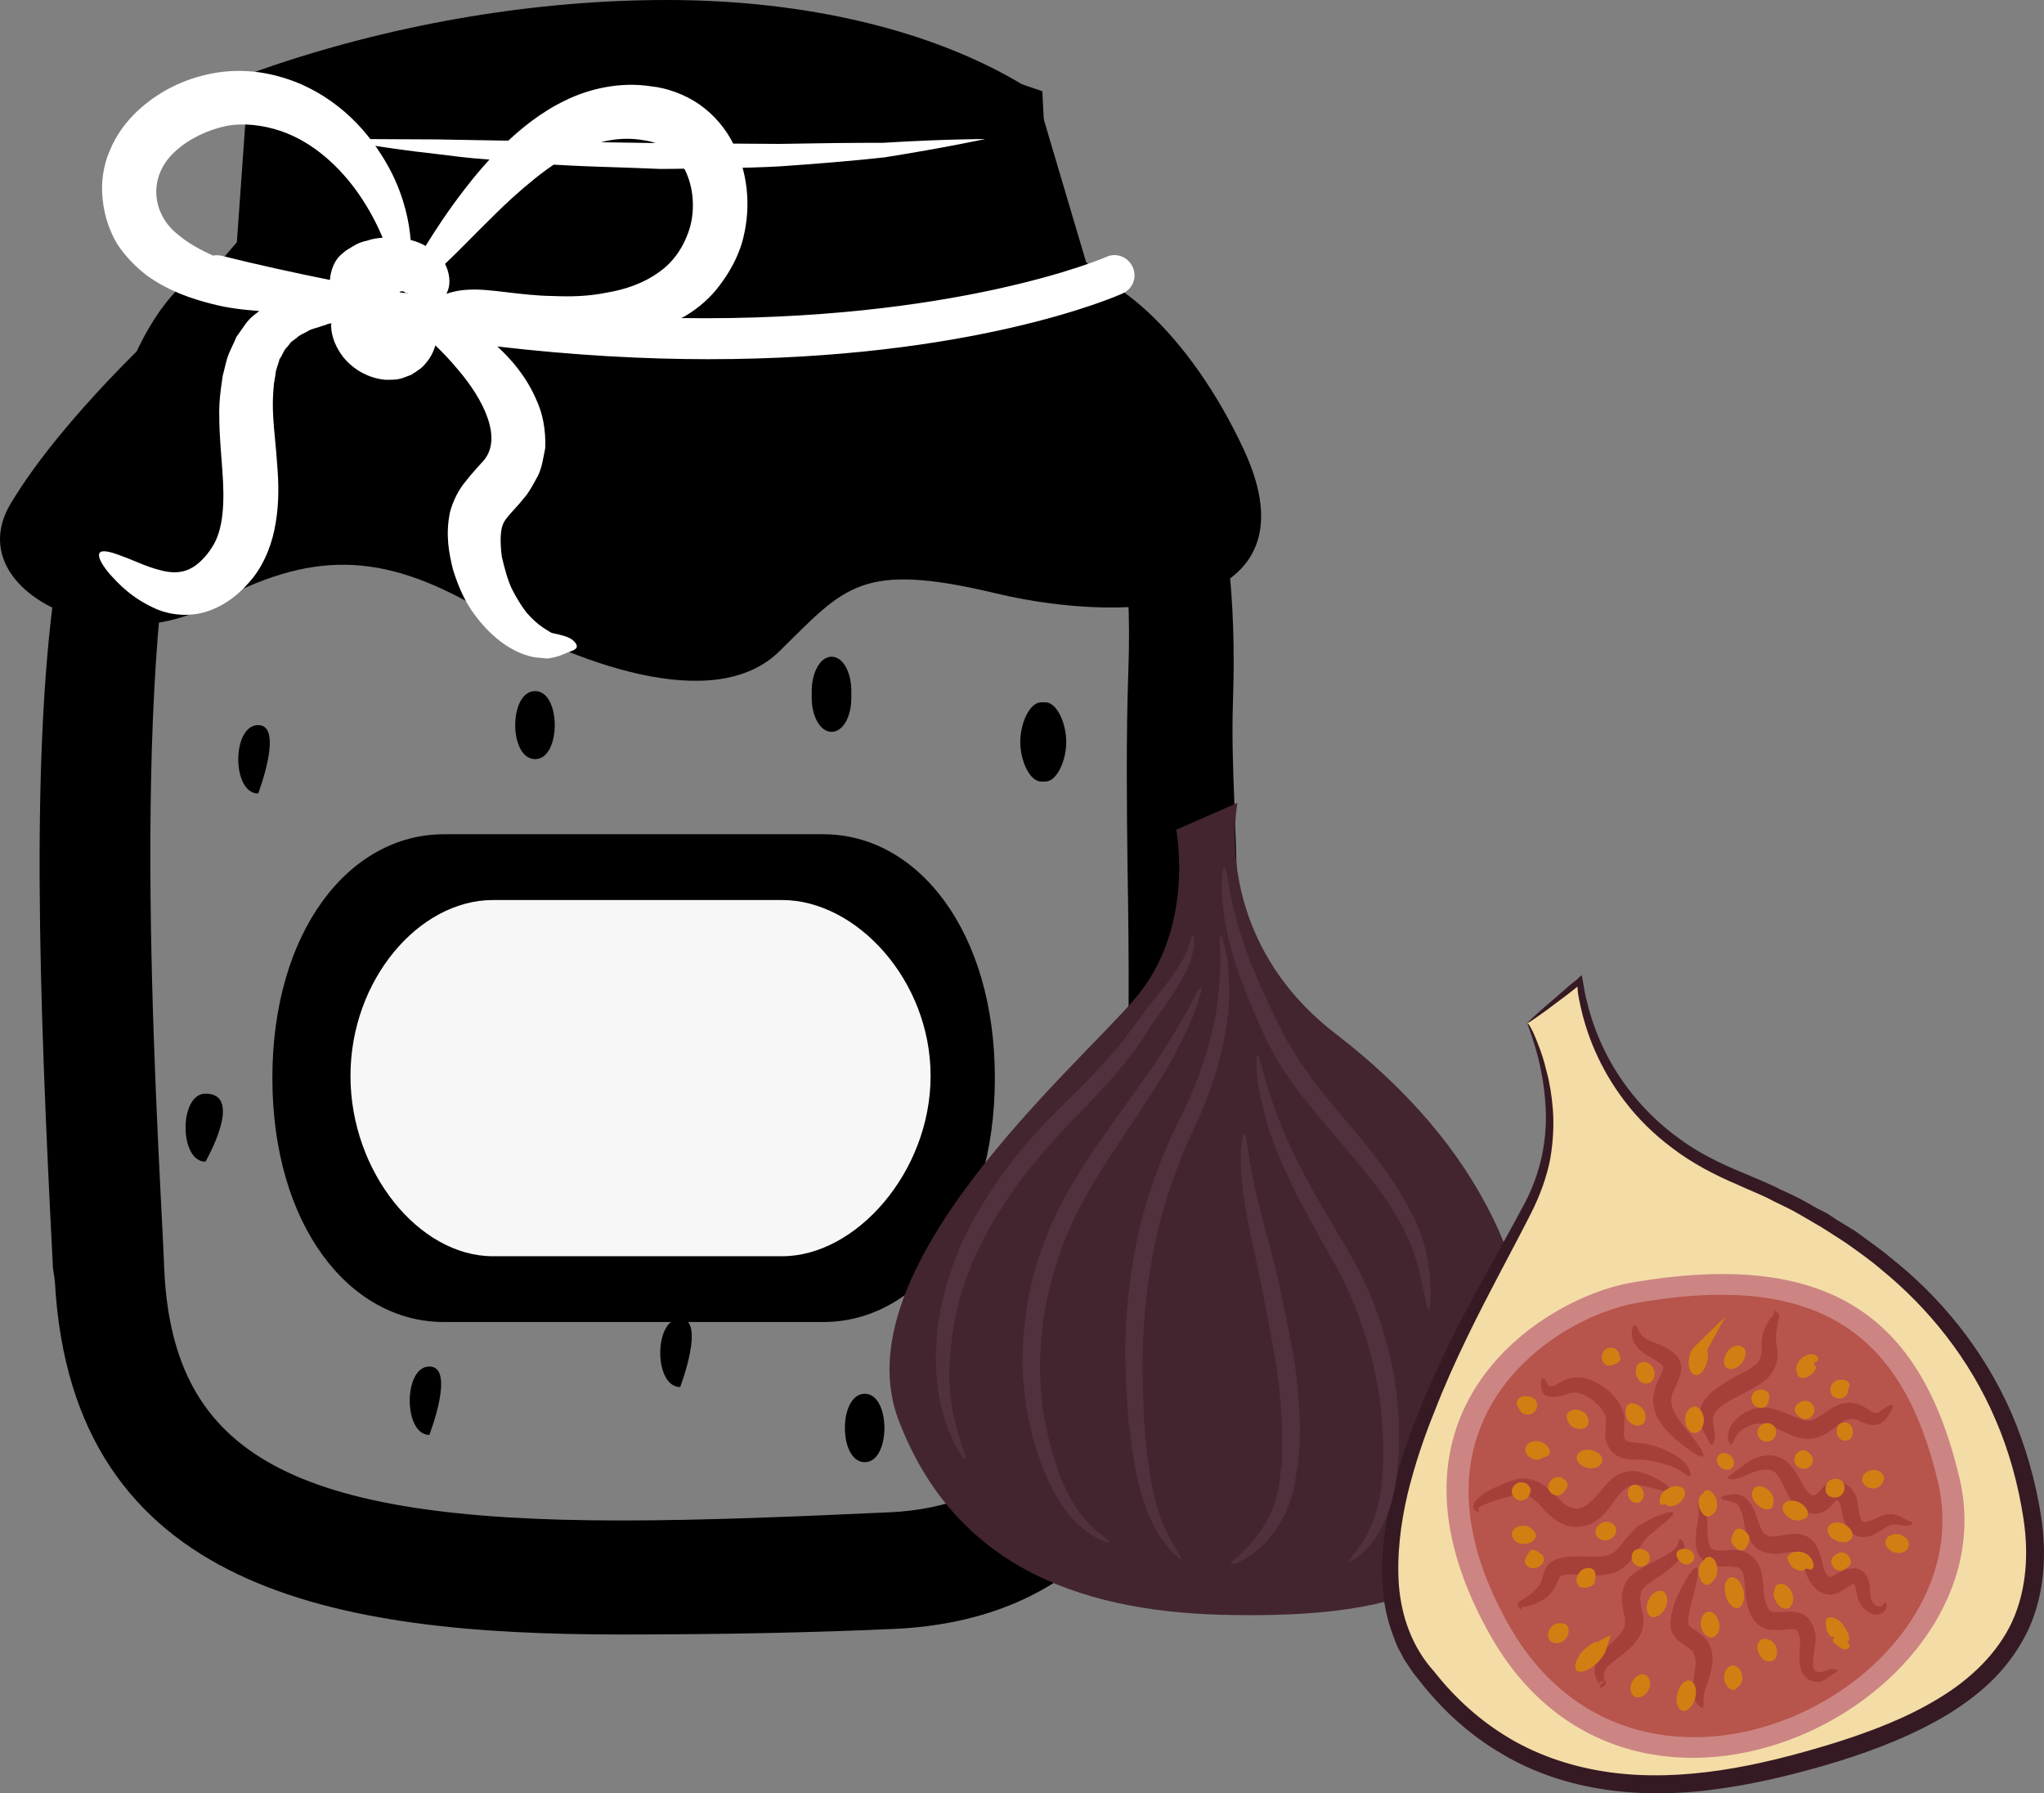 <?xml version="1.0" encoding="UTF-8" standalone="no"?>
<svg
   xmlns:dc="http://purl.org/dc/elements/1.1/"
   xmlns:cc="http://creativecommons.org/ns#"
   xmlns:rdf="http://www.w3.org/1999/02/22-rdf-syntax-ns#"
   xmlns:svg="http://www.w3.org/2000/svg"
   xmlns="http://www.w3.org/2000/svg"
   id="svg187"
   viewBox="0 0 5468.564 4797.949"
   style="clip-rule:evenodd;fill-rule:evenodd;image-rendering:optimizeQuality;shape-rendering:geometricPrecision;text-rendering:geometricPrecision"
   version="1.1"
   height="47.979mm"
   width="54.686mm"
   xml:space="preserve"><rect x="0" y="0" width="5468.564" height="4797.949" fill="#808080" stroke="none"/>
 <defs
   id="defs4">
  <style
   id="style2"
   type="text/css">
   <![CDATA[
    .fil0 {fill:black;fill-rule:nonzero}
    .fil5 {fill:#351A24;fill-rule:nonzero}
    .fil3 {fill:#43252F;fill-rule:nonzero}
    .fil10 {fill:#51313D;fill-rule:nonzero}
    .fil8 {fill:#A53F3A;fill-rule:nonzero}
    .fil7 {fill:#B7544C;fill-rule:nonzero}
    .fil6 {fill:#CC8583;fill-rule:nonzero}
    .fil9 {fill:#D17F13;fill-rule:nonzero}
    .fil4 {fill:#F4DCA6;fill-rule:nonzero}
    .fil2 {fill:#F7F7F7;fill-rule:nonzero}
    .fil1 {fill:white;fill-rule:nonzero}
   ]]>
  </style>
 </defs>
 <g
   transform="translate(-7834.325,-12244)"
   id="Vrstva_x0020_1">
  <g
   id="_650056704">
   <path
   style="fill:#000000;fill-rule:nonzero"
   id="path7"
   d="m 9619,12350 c -334,0 -686,57 -1019,170 l -34,493 -36,4 c -493,51 -407,1736 -366,2545 l 5,89 c 32,639 531,767 1326,767 228,0 484,-11 726,-22 766,-36 751,-990 736,-1832 -3,-185 -4,-360 2,-516 31,-823 -310,-1040 -313,-1042 l -2,-12 -127,-432 c -70,-42 -358,-212 -898,-212 z m -1533,3310 -4,-29 c -63,-1218 -97,-2425 394,-2460 h 2203 c 94,0 377,172 348,945 -6,154 7,291 10,475 14,838 32,1866 -814,1905 -242,11 -499,15 -728,15 -820,0 -1373,-147 -1409,-851 z"
   class="fil0" />
   <path
   style="fill:#000000;fill-rule:nonzero"
   id="path9"
   d="m 8668,13065 h 1881 l -8,-46 -114,-386 c -208,-114 -492,-177 -808,-177 -304,0 -620,49 -918,142 z m -300,267 c -187,502 -129,1620 -98,2225 l 4,89 c 25,492 345,666 1221,666 228,0 481,-11 721,-22 617,-29 652,-733 635,-1724 -2,-163 -4,-352 2,-522 11,-292 -25,-534 -106,-721 -34,-35 -62,-46 -70,-47 H 8480 c -43,4 -79,22 -112,56 z m 1127,3285 c -760,0 -1469,-115 -1514,-946 l -5,-34 c -38,-735 -61,-1399 12,-1868 l -38,43 54,-135 c 38,-196 96,-352 180,-457 63,-150 146,-246 249,-287 l 35,-41 32,-450 66,-23 c 340,-114 704,-175 1053,-175 372,0 710,81 952,227 l 35,22 134,452 c 45,39 120,119 187,262 59,71 122,183 163,357 l 19,92 12,91 c 12,107 17,230 12,373 -3,92 0,178 4,278 2,60 5,122 6,191 14,831 34,1969 -915,2013 -218,10 -465,15 -733,15 z"
   class="fil0" />
   <path
   style="fill:#000000;fill-rule:nonzero"
   id="path11"
   d="m 11163,13449 c -145,-313 -368,-509 -516,-491 l -24,-470 c -1213,-421 -2086,25 -2086,25 l -8,432 -244,158 c 0,0 -281,253 -422,488 -140,235 264,420 534,272 269,-148 457,-142 715,6 257,148 633,290 808,117 176,-173 217,-241 581,-154 363,86 861,49 662,-383 z"
   class="fil0" />
   <path
   style="fill:#ffffff;fill-rule:nonzero"
   id="path13"
   d="m 8732,12616 c 0,0 27,0 75,0 48,0 116,1 197,1 163,3 380,7 598,10 54,0 108,1 162,1 53,0 106,1 156,1 102,-2 197,-3 278,-3 163,-10 272,-10 272,-10 0,0 -106,23 -269,49 -81,9 -177,17 -279,24 -51,3 -104,4 -158,5 -54,0 -108,2 -163,2 -109,-5 -218,-6 -320,-14 -51,-3 -101,-8 -148,-12 -46,-3 -90,-9 -131,-14 -81,-9 -149,-19 -196,-27 -47,-8 -74,-13 -74,-13 z"
   class="fil1" />
   <path
   style="fill:#ffffff;fill-rule:nonzero"
   id="path15"
   d="m 8426,12928 c -7,-1 -14,-2 -21,0 -34,-15 -67,-33 -94,-56 -71,-55 -82,-156 -8,-223 37,-34 88,-58 137,-68 46,-9 99,-2 144,13 92,31 162,101 208,166 30,43 51,84 66,120 -14,1 -28,3 -42,8 -10,2 -23,6 -34,13 -11,7 -22,12 -30,20 -24,18 -33,47 -35,72 -94,-19 -191,-40 -291,-65 z m 477,98 c 1,-1 1,-1 2,-2 3,-1 8,-1 12,1 1,0 0,2 1,2 1,1 4,1 6,1 1,0 1,1 2,1 -8,-1 -15,-2 -23,-3 z m 126,4 c 1,-4 3,-7 4,-10 7,-20 4,-46 -8,-70 36,-34 78,-78 129,-128 33,-33 70,-67 111,-100 41,-33 87,-64 136,-84 50,-20 102,-28 154,-19 53,7 87,34 112,80 23,46 27,105 13,154 -15,50 -44,93 -84,120 -40,29 -90,46 -139,54 -49,10 -96,11 -143,9 -87,-1 -166,-20 -224,-17 -27,1 -47,6 -61,11 z m -902,749 c 24,26 59,66 129,96 35,14 86,21 135,4 49,-17 87,-48 120,-89 33,-42 53,-96 61,-148 9,-53 8,-104 4,-153 -3,-49 -9,-93 -11,-133 -1,-21 -1,-39 0,-57 1,-9 1,-18 2,-27 1,-8 3,-16 4,-24 1,-17 8,-28 11,-43 8,-10 11,-24 20,-32 4,-4 7,-9 11,-14 5,-3 9,-7 14,-10 8,-9 21,-13 31,-19 10,-7 24,-8 35,-13 5,-1 10,-3 16,-5 0,-1 6,-2 12,-3 0,2 -1,4 -1,6 1,32 14,60 33,85 20,24 49,47 92,57 10,2 21,4 33,3 6,0 12,0 18,-1 7,-1 15,-3 22,-6 6,-2 16,-6 18,-7 l 7,-5 4,-2 1,-1 1,-1 5,-3 v 0 0 l 1,-1 c 5,-3 9,-7 13,-11 17,-18 26,-36 31,-54 20,19 41,41 64,69 61,72 123,184 59,246 -12,14 -25,27 -42,49 -18,21 -34,52 -42,83 -12,60 -3,107 8,152 13,42 29,80 52,113 23,33 48,59 75,80 28,21 57,35 84,41 14,3 27,3 41,5 15,-2 25,-5 32,-7 12,-5 22,-9 30,-12 6,-2 13,-5 16,-9 3,-4 2,-11 -7,-19 -8,-9 -25,-14 -42,-18 -9,-2 -17,-3 -21,-6 -4,-3 -12,-7 -19,-12 -15,-10 -29,-23 -44,-40 -14,-18 -28,-41 -40,-65 -11,-24 -19,-54 -26,-84 -4,-29 -5,-62 1,-82 3,-9 6,-15 16,-27 9,-11 26,-28 41,-47 14,-15 27,-40 39,-62 11,-23 14,-49 19,-73 2,-49 -7,-94 -24,-130 -27,-62 -66,-107 -104,-142 206,24 395,34 564,34 703,0 1085,-165 1109,-176 27,-12 39,-43 27,-70 -12,-27 -43,-40 -70,-28 -6,3 -405,174 -1138,164 5,-3 9,-4 13,-7 33,-20 65,-47 90,-81 25,-33 46,-70 59,-112 24,-83 21,-177 -21,-263 -21,-43 -53,-81 -93,-109 -39,-27 -88,-44 -128,-48 -83,-13 -166,6 -231,38 -66,32 -118,75 -161,116 -44,42 -79,84 -109,123 -44,57 -77,108 -103,150 -12,-7 -25,-12 -40,-16 -4,-49 -17,-112 -51,-180 -44,-86 -121,-186 -250,-240 -64,-26 -137,-40 -216,-28 -76,12 -150,44 -213,102 -31,29 -58,65 -75,107 -18,41 -24,88 -19,130 4,43 18,85 39,120 23,35 51,62 79,84 59,42 119,62 174,76 46,12 87,16 127,19 -5,4 -9,7 -14,11 -20,15 -31,37 -47,58 -9,22 -23,46 -28,69 -3,12 -6,24 -9,36 -2,12 -3,24 -5,36 -3,24 -5,50 -4,74 0,48 5,95 8,140 7,90 3,163 -28,209 -15,24 -37,46 -55,55 -18,10 -38,13 -61,10 -47,-7 -92,-31 -124,-42 -33,-13 -54,-17 -60,-9 -6,9 3,28 26,56 z"
   class="fil1" />
   <path
   style="fill:#000000;fill-rule:nonzero"
   id="path17"
   d="m 8525,14184 c -71,0 -71,183 0,183 0,0 70,-183 0,-183 z"
   class="fil0" />
   <path
   style="fill:#000000;fill-rule:nonzero"
   id="path19"
   d="m 8384,15170 c -71,0 -71,182 0,182 0,0 105,-182 0,-182 z"
   class="fil0" />
   <path
   style="fill:#000000;fill-rule:nonzero"
   id="path21"
   d="m 8983,15900 c -70,0 -70,183 0,183 0,0 71,-183 0,-183 z"
   class="fil0" />
   <path
   style="fill:#000000;fill-rule:nonzero"
   id="path23"
   d="m 9266,14093 c -71,0 -71,182 0,182 70,0 70,-182 0,-182 z"
   class="fil0" />
   <path
   style="fill:#000000;fill-rule:nonzero"
   id="path25"
   d="m 10631,14335 c 31,0 56,-56 56,-106 0,-50 -25,-106 -56,-106 h -11 c -31,0 -56,56 -56,106 0,50 25,106 56,106 z"
   class="fil0" />
   <path
   style="fill:#000000;fill-rule:nonzero"
   id="path27"
   d="m 10717,15270 c -21,-34 -54,-37 -75,0 -19,34 -24,72 -25,119 0,50 17,91 48,91 30,0 47,-41 47,-91 v -2 c 35,-36 25,-85 5,-117 z"
   class="fil0" />
   <path
   style="fill:#000000;fill-rule:nonzero"
   id="path29"
   d="m 10148,15973 c -71,0 -71,183 0,183 70,0 70,-183 0,-183 z"
   class="fil0" />
   <path
   style="fill:#000000;fill-rule:nonzero"
   id="path31"
   d="m 10112,14111 v -18 c 0,-50 -22,-92 -53,-92 -30,0 -53,42 -53,92 v 18 c 0,50 23,91 53,91 31,0 53,-41 53,-91 z"
   class="fil0" />
   <path
   style="fill:#000000;fill-rule:nonzero"
   id="path33"
   d="m 9654,15772 c -71,0 -71,183 0,183 0,0 70,-183 0,-183 z"
   class="fil0" />
   <path
   style="fill:#000000;fill-rule:nonzero"
   id="path35"
   d="m 8563,15128 c 0,393 205,653 459,653 h 1015 c 253,0 459,-260 459,-653 0,-392 -206,-652 -459,-652 H 9022 c -254,0 -459,260 -459,652 z"
   class="fil0" />
   <path
   style="fill:#f7f7f7;fill-rule:nonzero"
   id="path37"
   d="m 10324,15122 c 0,-256 -199,-470 -397,-470 h -774 c -198,0 -381,214 -381,470 v 1 c 0,256 183,482 381,482 h 774 c 198,0 397,-226 397,-482 z"
   class="fil2" />
  </g>
 </g>
 <g
   transform="translate(-7834.325,-12244)"
   id="Vrstva_x0020_1_0">
  <path
   style="fill:#43252f;fill-rule:nonzero"
   id="path42"
   d="m 10981,14464 c 0,0 53,262 -111,453 -164,191 -787,724 -631,1128 155,405 511,516 898,520 386,5 742,-53 791,-471 48,-417 -135,-788 -520,-1084 -249,-191 -289,-453 -263,-618 z"
   class="fil3" />
  <path
   style="fill:#f4dca6;fill-rule:nonzero"
   id="path44"
   d="m 11921,14981 c 0,0 122,238 15,467 -107,228 -563,908 -304,1256 258,348 630,359 1004,260 373,-100 700,-251 635,-666 -65,-416 -342,-724 -792,-905 -291,-117 -400,-359 -418,-525 z"
   class="fil4" />
  <path
   style="fill:#351a24;fill-rule:nonzero"
   id="path46"
   d="m 11921,14981 c 0,-1 15,-16 46,-43 15,-13 35,-30 57,-49 7,-7 15,-13 24,-20 4,-3 8,-7 12,-11 2,-1 5,-4 6,-5 l 2,9 c 2,11 4,23 6,35 3,14 4,20 7,30 18,74 54,162 122,246 34,42 75,82 125,118 49,36 106,65 170,91 32,14 66,27 99,44 16,7 32,15 49,23 17,9 33,18 50,28 9,4 17,9 26,13 7,5 16,10 24,16 17,10 34,21 51,31 32,24 65,46 97,73 130,103 247,243 322,415 37,86 64,179 79,275 15,97 11,205 -33,302 -22,47 -53,92 -90,130 -37,38 -80,70 -125,98 -91,55 -191,94 -293,126 -102,31 -204,57 -308,72 -103,16 -208,19 -310,5 -101,-14 -199,-46 -284,-97 -86,-50 -158,-117 -216,-190 l -22,-28 c -7,-10 -13,-20 -20,-30 -7,-10 -11,-21 -17,-31 -6,-11 -10,-22 -14,-33 -17,-44 -27,-90 -29,-134 -7,-90 7,-177 27,-257 19,-81 46,-156 75,-226 29,-71 60,-137 91,-199 63,-124 127,-233 178,-329 54,-95 68,-189 65,-265 -2,-39 -6,-72 -12,-101 -5,-29 -12,-53 -18,-73 -12,-39 -20,-58 -19,-59 2,0 14,18 28,56 8,20 16,43 23,73 8,29 14,64 17,103 3,39 1,84 -7,131 -9,47 -27,98 -52,147 -50,99 -111,208 -171,332 -30,62 -60,128 -87,198 -28,69 -53,143 -72,221 -18,78 -29,161 -23,244 7,83 35,165 95,231 55,70 123,132 203,179 80,47 172,77 268,90 96,13 196,9 296,-6 100,-15 200,-41 301,-72 99,-31 196,-68 281,-120 85,-51 158,-121 197,-206 39,-86 44,-183 30,-275 -14,-92 -39,-182 -74,-263 -70,-165 -181,-301 -306,-403 -30,-26 -62,-48 -94,-71 -16,-10 -32,-21 -48,-31 -8,-5 -16,-10 -24,-15 -9,-5 -16,-9 -24,-14 -17,-10 -33,-19 -49,-28 -16,-8 -32,-16 -49,-24 -31,-17 -64,-29 -96,-44 -64,-27 -124,-59 -175,-98 -51,-38 -94,-81 -128,-126 -68,-89 -103,-182 -119,-258 -5,-23 -6,-31 -7,-43 v -5 c -1,0 -3,2 -3,2 -2,2 -5,3 -6,5 -5,3 -9,7 -13,10 -24,18 -44,33 -60,45 -33,24 -51,36 -52,35 z"
   class="fil5" />
  <path
   style="fill:#cc8583;fill-rule:nonzero"
   id="path48"
   d="m 12197,15676 c -239,43 -710,344 -378,939 387,692 1398,179 1258,-416 -98,-414 -329,-619 -880,-523 z"
   class="fil6" />
  <path
   style="fill:#b7544c;fill-rule:nonzero"
   id="path50"
   d="m 12213,15730 c -218,38 -649,314 -344,858 353,633 1279,164 1150,-380 -90,-379 -301,-567 -806,-478 z"
   class="fil7" />
  <path
   style="fill:#a53f3a;fill-rule:nonzero"
   id="path52"
   d="m 12750,16714 c 0,3 -8,6 -23,17 -4,3 -8,6 -14,9 -7,3 -15,6 -26,3 -10,-2 -19,-7 -26,-17 -7,-9 -10,-19 -11,-29 -3,-20 0,-39 0,-57 1,-5 0,-9 0,-13 -1,-2 -1,-3 -1,-4 l -2,-5 c -1,-5 -3,-7 -4,-10 -1,-1 -2,-2 -3,-3 0,0 -1,0 -1,-1 -3,-1 -10,-2 -20,-1 -10,1 -22,3 -38,2 -7,0 -16,-1 -25,-4 -5,-2 -10,-4 -14,-7 -3,-3 -7,-7 -11,-10 -12,-15 -17,-29 -21,-43 -7,-24 -6,-43 -8,-60 -1,-17 -4,-31 -8,-35 l -1,-1 v 0 c -3,-4 -6,-6 -11,-8 -5,-1 -13,-1 -21,-2 -15,0 -36,2 -58,-8 -10,-5 -19,-14 -24,-23 -5,-10 -8,-20 -8,-28 -1,-16 1,-30 2,-41 4,-23 7,-40 6,-51 -1,-11 -4,-17 -2,-19 2,-2 10,2 17,15 6,13 9,34 9,57 0,11 0,23 3,34 2,11 7,17 14,20 8,2 22,2 40,0 9,0 20,-1 33,2 12,3 26,11 35,21 l -1,-1 c 4,5 9,10 12,16 2,6 5,11 7,17 3,11 4,21 5,30 2,20 2,38 6,51 3,11 8,20 11,25 1,0 2,1 3,2 0,1 1,1 2,1 3,1 6,2 11,2 8,1 19,0 32,-1 13,0 29,0 46,9 4,3 8,6 11,9 3,4 5,7 7,11 4,6 7,13 8,19 l 3,10 c 0,1 1,3 1,5 v 6 c 0,6 0,12 -1,17 -3,21 -6,38 -6,52 -1,26 14,27 34,20 9,-3 17,-5 23,-4 6,0 8,2 8,4 z"
   class="fil8" />
  <path
   style="fill:#a53f3a;fill-rule:nonzero"
   id="path54"
   d="m 12879,16531 c 1,1 3,2 3,6 0,1 0,3 0,6 0,2 -2,5 -3,8 -2,3 -5,6 -9,9 -4,1 -9,4 -14,4 -11,0 -23,-5 -32,-15 0,0 1,2 2,2 -9,-6 -15,-16 -19,-26 -4,-10 -5,-21 -7,-29 -1,-5 -2,-9 -3,-11 -1,-2 -2,-3 -3,-3 0,0 -1,0 -3,0 -1,1 -3,2 -6,3 -7,4 -15,11 -30,19 -7,3 -18,8 -31,6 -12,-2 -23,-7 -29,-13 -7,-7 -12,-12 -18,-21 -5,-8 -8,-16 -11,-23 -5,-15 -7,-29 -10,-39 -3,-9 -7,-14 -9,-16 -1,0 -2,-1 -3,-1 -1,0 -1,0 -3,0 -3,-1 -6,-1 -11,-1 -17,0 -38,9 -67,3 -8,-2 -13,-4 -19,-7 -6,-3 -12,-7 -16,-12 -10,-9 -16,-20 -20,-30 -7,-20 -8,-37 -11,-50 -1,-5 -4,-11 -6,-16 -2,-6 -4,-10 -7,-13 -4,-5 -11,-8 -19,-10 -16,-3 -26,-6 -26,-10 1,-3 9,-6 27,-9 4,0 9,-1 16,0 3,0 6,1 10,3 4,1 8,3 10,5 8,5 12,12 17,18 4,7 8,13 11,22 6,16 10,32 16,44 6,13 13,18 27,21 4,1 12,0 21,-2 10,-1 20,-4 34,-5 6,-1 13,0 21,0 4,1 8,3 13,4 4,1 8,3 12,6 16,11 24,27 28,40 6,16 8,29 11,40 3,11 6,16 13,22 3,3 4,3 4,3 0,1 2,1 6,-1 6,-3 17,-11 31,-17 4,-1 7,-3 11,-3 4,-1 10,-2 15,-2 10,-1 20,4 27,10 7,5 11,15 14,23 2,7 2,12 3,18 1,20 2,33 7,39 l 2,2 c 6,10 16,12 22,9 1,-1 2,-2 3,-3 2,-1 3,-3 3,-4 3,-1 4,-3 5,-3 z"
   class="fil8" />
  <path
   style="fill:#a53f3a;fill-rule:nonzero"
   id="path56"
   d="m 12950,16318 c 1,2 -1,4 -6,6 -4,2 -12,2 -21,1 -9,-1 -19,-3 -26,-2 -8,2 -17,6 -28,14 -4,2 -7,4 -10,6 -3,3 -7,5 -12,7 -4,2 -10,4 -16,5 -5,1 -13,2 -19,1 -14,-2 -28,-12 -35,-24 -8,-12 -10,-23 -13,-33 -2,-10 -4,-20 -6,-28 -2,-8 -5,-12 -6,-12 1,0 -2,0 -3,-1 -1,0 -1,0 -2,0 0,0 0,0 0,0 1,-1 -2,2 -5,5 -3,4 -7,9 -13,14 -5,5 -13,11 -21,14 -9,3 -20,4 -27,2 -4,0 -8,0 -11,-2 -4,-1 -8,-2 -11,-4 -8,-3 -14,-9 -19,-14 -19,-19 -26,-39 -34,-55 -8,-16 -15,-29 -23,-35 -7,-6 -17,-8 -29,-7 h -1 c -24,2 -48,17 -65,22 -19,6 -31,3 -31,0 0,-3 8,-7 21,-18 7,-5 15,-11 26,-19 11,-8 24,-17 44,-21 0,0 0,0 -1,0 8,-1 17,-3 28,-2 3,0 5,0 8,1 l 8,3 c 6,1 11,4 16,7 19,12 30,31 40,48 9,16 17,33 26,41 5,4 8,7 13,7 5,0 4,0 9,-4 3,-3 6,-6 10,-10 4,-5 9,-11 19,-17 9,-5 20,-6 31,-5 4,1 9,2 13,4 4,2 6,3 11,6 8,6 14,14 18,21 3,7 5,14 6,19 3,12 4,22 5,31 2,8 4,16 5,19 3,4 4,6 7,7 5,2 18,-3 32,-9 13,-7 30,-13 45,-12 16,3 25,9 31,12 14,8 21,8 22,11 z"
   class="fil8" />
  <path
   style="fill:#a53f3a;fill-rule:nonzero"
   id="path58"
   d="m 12897,16003 c 3,2 0,10 -6,21 -2,3 -4,7 -7,10 -2,3 -4,7 -9,12 -3,2 -5,5 -9,6 -4,2 -7,3 -11,4 -8,1 -16,1 -24,-2 -16,-4 -26,-12 -34,-13 -10,-2 -18,-1 -28,4 -10,5 -21,15 -36,26 -7,5 -16,11 -26,15 -11,5 -22,8 -36,8 -1,0 -3,0 -5,0 l -4,-1 c -3,0 -6,0 -8,-1 -5,-1 -11,-2 -15,-4 -10,-3 -19,-7 -27,-11 -16,-7 -30,-14 -42,-19 -12,-5 -22,-7 -32,-5 -5,0 -10,1 -15,2 -5,3 -10,4 -15,7 -37,15 -34,47 -42,47 -1,0 -3,-1 -5,-5 -2,-3 -4,-9 -4,-16 0,-8 2,-18 8,-28 5,-10 14,-20 25,-28 6,-5 11,-8 18,-11 7,-3 14,-7 23,-9 17,-4 37,-2 54,3 17,5 32,12 46,18 8,3 15,6 22,8 3,1 7,2 10,3 2,0 3,0 5,0 l 3,1 c 0,0 0,0 1,0 10,0 21,-5 34,-14 13,-8 26,-20 44,-27 9,-4 20,-7 30,-7 11,0 19,2 28,5 19,7 29,17 35,20 3,1 5,2 9,2 1,0 3,0 3,1 1,0 2,-1 4,-2 2,0 6,-4 9,-5 3,-3 6,-5 9,-7 10,-7 18,-11 20,-8 z"
   class="fil8" />
  <path
   style="fill:#a53f3a;fill-rule:nonzero"
   id="path60"
   d="m 12582,15759 c 0,-2 0,-3 2,-3 1,-1 2,-1 4,-1 2,0 5,3 6,6 1,6 0,9 -1,13 -1,3 -2,7 -3,11 0,6 -4,20 -4,29 -1,6 0,11 0,16 0,6 2,12 3,19 v 0 1 c 1,10 2,21 0,34 -3,11 -8,25 -16,36 -16,22 -40,33 -59,44 -14,7 -24,13 -38,20 -13,7 -24,13 -33,20 -19,13 -25,24 -26,40 0,15 7,33 5,47 0,6 -2,11 -4,15 -2,2 -3,3 -5,3 -4,0 -5,-7 -10,-15 -2,-5 -5,-10 -9,-17 -4,-7 -8,-16 -11,-28 -3,-13 -3,-28 3,-43 6,-15 17,-28 29,-38 11,-10 24,-18 36,-25 11,-8 27,-17 40,-23 20,-10 36,-20 45,-29 8,-10 12,-23 12,-38 0,1 0,1 0,2 0,-9 -1,-17 0,-26 1,-8 2,-16 5,-22 2,-7 5,-13 7,-18 3,-4 5,-9 8,-14 3,-4 6,-7 8,-10 1,0 3,-1 4,-3 0,0 0,-6 0,-6 1,0 0,-7 1,-7 h 2 c 3,0 1,6 1,8 0,0 0,2 -1,2 -1,-2 -1,1 -1,0 z"
   class="fil8" />
  <path
   style="fill:#a53f3a;fill-rule:nonzero"
   id="path62"
   d="m 12208,15789 c 9,1 7,28 38,41 7,4 16,7 28,11 12,6 25,11 38,22 7,6 15,15 19,28 4,14 0,26 -2,34 -6,18 -13,30 -18,43 -20,41 22,84 46,114 25,31 39,54 34,58 -6,5 -26,-8 -59,-33 -16,-13 -35,-29 -53,-54 -9,-12 -17,-27 -20,-46 -2,-9 -2,-19 -1,-29 1,-5 2,-11 3,-15 1,-4 3,-9 4,-13 6,-15 14,-30 18,-40 2,-5 2,-7 2,-7 0,-1 -1,-3 -3,-6 -7,-7 -17,-13 -26,-18 -10,-6 -21,-12 -30,-20 -5,-4 -9,-8 -12,-12 -4,-5 -7,-9 -9,-14 -2,-4 -3,-9 -4,-13 -1,-4 -1,-8 -1,-11 1,-14 6,-20 8,-20 z"
   class="fil8" />
  <path
   style="fill:#a53f3a;fill-rule:nonzero"
   id="path64"
   d="m 11964,15945 c -2,1 -3,-1 -6,-5 0,-1 0,0 -1,-3 v 0 c 1,0 0,0 1,-2 0,-1 1,-2 3,-2 1,-1 3,-1 4,0 4,2 2,1 2,2 h 1 v 1 l 1,1 1,1 c 0,1 1,2 2,3 0,2 1,3 1,5 2,1 2,1 3,2 0,1 1,3 2,4 0,1 2,1 3,1 4,0 7,0 10,-1 4,-1 10,-5 17,-9 8,-4 17,-9 29,-12 5,-2 13,-2 19,-2 6,0 13,1 19,2 25,7 47,20 68,38 10,10 19,21 27,35 3,7 7,15 9,24 2,9 2,18 1,25 0,14 -2,25 -1,33 1,8 2,8 6,12 l 1,1 h 1 c 1,0 4,3 10,3 5,1 11,2 18,2 14,2 28,2 45,9 0,-1 -1,-1 -2,-1 37,11 68,28 84,46 17,19 17,35 13,36 -5,2 -11,-8 -28,-17 -17,-10 -44,-19 -79,-25 l -3,-1 c -6,-2 -18,-2 -32,-2 -7,0 -14,0 -23,-1 -9,-1 -19,-3 -31,-10 l 2,1 c -8,-5 -16,-11 -21,-20 -6,-9 -9,-19 -10,-27 -2,-17 1,-30 1,-42 0,-5 0,-10 0,-13 -1,-2 -3,-7 -4,-11 -5,-8 -10,-16 -17,-23 -14,-14 -31,-25 -46,-30 -4,-2 -8,-3 -11,-3 -3,-1 -6,-1 -9,0 -7,0 -14,3 -22,5 -8,3 -17,6 -27,6 -11,1 -22,-2 -29,-6 -2,-3 -5,-5 -5,-9 -2,-3 -2,-6 -3,-9 0,-3 -1,-6 -1,-8 0,-1 0,-3 0,-4 0,-2 0,-3 1,-4 v -1 c 0,0 -1,0 1,0 3,-1 3,-2 5,-2 0,0 6,0 4,0 0,0 0,0 0,0 v 1 c -1,3 -2,6 -4,6 z"
   class="fil8" />
  <path
   style="fill:#a53f3a;fill-rule:nonzero"
   id="path66"
   d="m 11791,16287 c -1,2 -4,3 -9,-1 -2,-1 -6,-5 -6,-11 0,-6 3,-11 6,-15 12,-15 33,-28 60,-40 14,-6 28,-12 46,-17 5,-2 9,-3 16,-3 7,-1 11,0 18,0 5,1 11,3 17,5 5,2 11,4 16,7 21,12 35,28 49,41 15,14 27,25 40,26 2,1 3,1 5,1 h 5 c 3,0 7,-2 10,-2 4,-1 6,-3 10,-4 3,-2 7,-3 9,-6 13,-10 25,-24 37,-39 12,-15 27,-31 46,-41 20,-9 42,-11 59,-5 58,19 84,46 81,51 -2,3 -11,2 -26,-3 -15,-3 -37,-10 -63,-14 -22,-3 -40,10 -62,40 -10,15 -22,32 -41,49 -5,3 -10,7 -16,11 -6,3 -12,7 -19,8 -7,1 -14,4 -21,4 h -11 l -12,-1 c -7,-1 -14,-4 -21,-7 -6,-3 -12,-6 -17,-10 -11,-8 -19,-16 -27,-23 -15,-16 -26,-29 -38,-37 -3,-2 -6,-3 -9,-5 -3,-1 -6,-2 -9,-3 -2,0 -6,-1 -8,-1 -1,-1 -6,0 -9,0 -15,3 -30,7 -43,11 -26,7 -47,15 -59,21 -1,1 -3,2 -4,3 -1,1 -2,1 -2,3 1,3 3,6 2,7 z"
   class="fil8" />
  <path
   style="fill:#a53f3a;fill-rule:nonzero"
   id="path68"
   d="m 11902,16549 c -3,0 -5,-4 -7,-13 l -1,-2 6,-5 c 4,-3 8,-5 12,-8 5,-3 10,-7 16,-11 11,-10 25,-21 30,-35 3,-7 4,-18 11,-33 3,-7 12,-19 22,-23 8,-4 17,-6 25,-8 31,-5 59,-2 87,-2 34,1 50,-8 68,-31 9,-12 19,-24 30,-35 5,-6 11,-11 16,-16 7,-4 12,-7 18,-10 11,-6 21,-12 30,-16 9,-3 17,-6 23,-8 13,-4 21,-4 23,-2 1,4 -4,10 -14,19 -5,5 -11,10 -18,15 -8,6 -15,13 -24,20 -4,3 -8,7 -13,11 -3,4 -7,8 -11,13 -7,10 -14,22 -23,36 -10,14 -23,30 -43,41 -20,11 -44,13 -63,13 -31,-1 -58,-4 -78,-2 -5,1 -10,2 -13,3 -2,1 -1,-1 -3,3 -4,6 -9,18 -15,30 -7,12 -17,23 -26,28 -9,6 -17,10 -25,14 -8,3 -15,5 -21,7 -8,1 -13,1 -17,1 1,-2 4,-5 5,-7 -2,9 -4,13 -7,13 z"
   class="fil8" />
  <path
   style="fill:#a53f3a;fill-rule:nonzero"
   id="path70"
   d="m 12124,16745 c 0,1 -1,2 -3,3 -1,1 -2,2 -4,3 h -1 v 6 c 0,0 0,5 0,5 v 0 l 14,-11 v -12 l -14,4 v 0 -3 l 1,-1 c 1,0 2,-1 2,-1 -1,3 -4,6 -6,10 -5,-6 -14,-18 -12,-39 1,-20 16,-39 30,-54 15,-16 32,-31 44,-48 5,-7 7,-14 7,-22 1,-8 -2,-19 -5,-34 -2,-10 -4,-22 -4,-34 1,-13 4,-24 9,-35 l -1,2 c 5,-13 13,-20 19,-26 6,-5 12,-9 18,-13 12,-8 23,-13 33,-19 20,-11 38,-19 51,-28 12,-8 19,-15 21,-21 3,-7 3,-13 5,-14 3,-2 9,2 12,14 1,6 1,14 -3,22 -3,8 -9,15 -15,23 -13,14 -30,27 -49,40 -10,6 -20,13 -29,20 -5,3 -9,7 -12,11 -2,1 -3,3 -4,4 0,1 -1,1 -1,2 0,0 0,0 0,0 0,0 0,0 -2,0 l 1,2 c -4,12 -5,23 -1,40 3,12 7,28 6,46 -1,19 -10,37 -19,48 -19,24 -39,37 -54,49 -16,11 -26,22 -30,31 -4,9 -2,19 -2,27 l 1,13 -8,-3 c 0,0 -1,0 -2,-1 l -1,6 v 5 0 l 14,-11 v -8 h -14 v 0 -2 l 1,-1 c 2,1 3,1 4,2 2,1 3,2 3,3 z"
   class="fil8" />
  <path
   style="fill:#a53f3a;fill-rule:nonzero"
   id="path72"
   d="m 12390,16811 c -1,2 -3,2 -6,0 -3,-2 -7,-5 -10,-10 -8,-10 -11,-30 -10,-50 2,-20 7,-42 7,-62 -1,-9 -3,-18 -7,-25 -1,-1 -2,-4 -4,-4 l -1,-1 -3,-2 c -3,-4 -10,-7 -15,-12 l -10,-7 c -4,-2 -7,-5 -11,-9 -3,-3 -6,-7 -9,-12 -3,-5 -7,-12 -7,-18 0,-6 0,-9 0,-14 0,-5 0,-8 1,-12 1,-8 2,-15 4,-21 6,-26 17,-46 26,-64 18,-33 31,-51 38,-50 7,2 4,26 -5,63 -4,17 -11,37 -15,60 -1,6 -1,11 -2,16 0,3 0,6 0,7 0,3 1,6 1,7 0,1 0,0 0,0 1,1 2,2 3,4 2,1 4,3 6,5 l 7,5 c 6,4 12,8 19,13 6,5 16,15 19,23 9,17 11,34 10,49 -3,30 -12,50 -17,67 -6,17 -8,28 -7,37 0,9 2,15 -2,17 z"
   class="fil8" />
  <path
   style="fill:#d17f13;fill-rule:nonzero"
   id="path74"
   d="m 12119,16158 c -6,12 -21,17 -38,13 -17,-3 -31,-17 -28,-31 3,-12 20,-21 39,-16 10,2 19,7 25,14 5,7 6,14 2,20 z"
   class="fil9" />
  <path
   style="fill:#d17f13;fill-rule:nonzero"
   id="path76"
   d="m 12084,16051 c -1,7 -6,13 -14,15 -8,2 -17,1 -24,-2 -7,-3 -11,-7 -14,-12 -3,-5 -6,-11 -6,-18 0,-7 4,-13 12,-16 8,-4 19,-3 27,1 9,4 13,8 16,14 2,5 5,12 3,18 z"
   class="fil9" />
  <path
   style="fill:#d17f13;fill-rule:nonzero"
   id="path78"
   d="m 11973,16140 c -6,3 -13,4 -17,7 -4,2 -8,4 -14,2 -12,-2 -27,-12 -27,-26 0,-14 14,-26 36,-23 12,3 23,10 28,20 2,5 2,10 1,13 -1,4 -4,6 -7,7 z"
   class="fil9" />
  <path
   style="fill:#d17f13;fill-rule:nonzero"
   id="path80"
   d="m 12026,16225 c -8,12 -13,21 -27,20 -8,-1 -13,-4 -18,-10 -5,-6 -6,-12 -4,-19 3,-6 7,-12 11,-15 4,-4 10,-6 17,-5 3,0 7,1 10,3 3,2 5,4 9,7 5,7 5,13 2,19 z"
   class="fil9" />
  <path
   style="fill:#d17f13;fill-rule:nonzero"
   id="path82"
   d="m 11946,16011 c -4,14 -20,20 -31,17 -6,-1 -10,-4 -13,-9 -3,-4 -7,-10 -9,-16 -2,-7 0,-14 7,-19 6,-5 17,-6 26,-4 18,4 24,19 20,31 z"
   class="fil9" />
  <path
   style="fill:#d17f13;fill-rule:nonzero"
   id="path84"
   d="m 12159,15892 c -13,5 -23,9 -31,2 -9,-7 -11,-22 -4,-34 7,-11 23,-14 35,-5 3,3 5,6 7,9 1,4 2,7 3,11 1,9 -3,14 -10,17 z"
   class="fil9" />
  <path
   style="fill:#d17f13;fill-rule:nonzero"
   id="path86"
   d="m 12244,15945 c -13,3 -27,-5 -32,-22 -2,-9 -2,-17 2,-25 4,-7 10,-10 17,-10 7,0 13,2 18,6 4,3 9,9 11,16 4,15 -3,32 -16,35 z"
   class="fil9" />
  <path
   style="fill:#d17f13;fill-rule:nonzero"
   id="path88"
   d="m 12226,16056 c -12,6 -28,-1 -36,-12 -4,-6 -6,-12 -6,-18 -1,-6 -1,-12 2,-18 3,-7 10,-11 18,-9 9,1 19,6 26,15 12,17 8,36 -4,42 z"
   class="fil9" />
  <path
   style="fill:#d17f13;fill-rule:nonzero"
   id="path90"
   d="m 12364,16008 c 13,-5 28,12 29,34 0,21 -11,36 -25,36 -13,0 -24,-16 -25,-34 -1,-18 8,-33 21,-36 z"
   class="fil9" />
  <path
   style="fill:#d17f13;fill-rule:nonzero"
   id="path92"
   d="m 12386,15865 c -7,0 -13,-5 -18,-13 11,2 23,4 35,6 1,9 1,18 -1,27 -5,21 -15,37 -29,38 -14,1 -25,-21 -19,-48 2,-13 9,-24 16,-30 l 81,-79 -47,86 c -5,8 -11,13 -18,13 z"
   class="fil9" />
  <path
   style="fill:#d17f13;fill-rule:nonzero"
   id="path94"
   d="m 12497,15848 c 12,7 9,28 -2,42 -5,7 -12,11 -17,14 -7,3 -14,4 -21,1 -6,-2 -10,-8 -10,-17 -1,-9 3,-19 9,-28 13,-16 30,-20 41,-12 z"
   class="fil9" />
  <path
   style="fill:#d17f13;fill-rule:nonzero"
   id="path96"
   d="m 12568,15980 c 0,7 -2,14 -4,19 -1,2 -2,4 -4,6 -1,2 -3,3 -5,4 -9,4 -23,1 -31,-10 -8,-12 -4,-28 11,-35 4,-2 9,-2 12,-2 4,0 8,0 11,3 8,3 10,9 10,15 z"
   class="fil9" />
  <path
   style="fill:#d17f13;fill-rule:nonzero"
   id="path98"
   d="m 12688,16011 c 2,7 0,14 -4,19 -4,6 -9,10 -16,11 -5,1 -11,-1 -15,-3 -4,-3 -10,-7 -14,-13 -4,-6 -4,-12 0,-19 4,-7 11,-11 20,-14 7,-1 14,0 19,4 5,4 9,9 10,15 z"
   class="fil9" />
  <path
   style="fill:#d17f13;fill-rule:nonzero"
   id="path100"
   d="m 12693,15888 c -2,0 -4,1 -5,1 -1,1 -1,1 -2,1 l -1,1 h -1 1 c 1,-1 2,-2 2,-2 0,0 0,-1 0,-1 0,0 0,1 0,1 1,0 1,4 1,5 1,1 1,1 2,3 1,1 1,2 2,4 1,1 1,1 1,2 0,1 0,1 -1,3 -1,3 -3,6 -6,10 -6,6 -14,12 -22,14 -9,2 -17,-1 -20,-7 -5,-13 -7,-24 5,-39 3,-4 7,-7 11,-10 5,-3 10,-6 19,-7 3,0 4,0 7,1 2,0 5,1 7,2 3,3 6,7 6,9 0,5 -3,7 -6,9 z"
   class="fil9" />
  <path
   style="fill:#d17f13;fill-rule:nonzero"
   id="path102"
   d="m 12782,15954 c -2,3 -4,6 -3,8 -1,1 -1,2 -1,3 0,1 0,1 0,2 0,2 0,3 0,4 -1,4 -5,9 -11,12 -11,6 -30,2 -34,-12 -4,-12 -1,-25 13,-33 7,-3 16,-4 25,-1 4,1 8,3 10,7 3,3 2,7 1,10 z"
   class="fil9" />
  <path
   style="fill:#d17f13;fill-rule:nonzero"
   id="path104"
   d="m 12466,16140 c 10,10 10,25 0,33 -7,6 -21,4 -31,-6 -10,-9 -10,-24 0,-32 7,-6 21,-4 31,5 z"
   class="fil9" />
  <path
   style="fill:#d17f13;fill-rule:nonzero"
   id="path106"
   d="m 12586,16069 c 3,13 -5,28 -18,31 -14,4 -27,-4 -31,-17 -3,-14 5,-27 19,-31 13,-3 27,5 30,17 z"
   class="fil9" />
  <path
   style="fill:#d17f13;fill-rule:nonzero"
   id="path108"
   d="m 12684,16145 c 2,6 1,13 -4,19 -4,6 -11,9 -19,10 -15,0 -26,-11 -26,-25 0,-13 11,-24 23,-25 6,0 11,2 15,6 4,3 9,9 11,15 z"
   class="fil9" />
  <path
   style="fill:#d17f13;fill-rule:nonzero"
   id="path110"
   d="m 12768,16216 c 4,13 -2,28 -15,33 -16,5 -31,-2 -34,-15 -2,-14 4,-28 16,-32 14,-5 29,1 33,14 z"
   class="fil9" />
  <path
   style="fill:#d17f13;fill-rule:nonzero"
   id="path112"
   d="m 12790,16065 c 4,13 0,27 -9,31 -13,6 -27,0 -31,-13 -4,-13 0,-27 9,-31 14,-6 27,0 31,13 z"
   class="fil9" />
  <path
   style="fill:#d17f13;fill-rule:nonzero"
   id="path114"
   d="m 12875,16198 c -1,14 -11,26 -25,28 -15,2 -29,-6 -33,-19 -4,-13 8,-27 25,-30 18,-2 33,8 33,21 z"
   class="fil9" />
  <path
   style="fill:#d17f13;fill-rule:nonzero"
   id="path116"
   d="m 12408,16300 c -3,2 -6,2 -10,0 -3,-1 -7,-4 -9,-7 -5,-6 -9,-15 -10,-24 -1,-8 1,-16 3,-21 2,-1 2,-3 3,-4 1,0 3,-1 4,-3 2,-1 4,-5 6,-7 3,-2 5,-4 9,-3 2,0 5,1 7,3 1,1 3,2 5,4 7,7 11,16 12,26 1,9 -1,18 -4,24 -2,3 -4,5 -7,7 -2,3 -5,4 -9,5 z"
   class="fil9" />
  <path
   style="fill:#d17f13;fill-rule:nonzero"
   id="path118"
   d="m 12506,16385 c -3,6 -11,8 -19,6 -8,-4 -15,-11 -18,-17 -7,-14 0,-20 6,-34 3,-5 11,-8 19,-5 8,3 15,10 19,17 6,13 -1,19 -7,33 z"
   class="fil9" />
  <path
   style="fill:#d17f13;fill-rule:nonzero"
   id="path120"
   d="m 12675,16443 c -3,-2 -7,-3 -6,-2 -2,0 -3,0 -5,1 -4,2 -4,3 -5,4 -4,1 -11,1 -17,-2 -14,-5 -20,-15 -25,-28 -2,-6 3,-14 12,-18 8,-3 20,-4 31,0 11,4 20,12 24,24 3,5 3,13 1,17 -3,5 -7,5 -10,4 z"
   class="fil9" />
  <path
   style="fill:#d17f13;fill-rule:nonzero"
   id="path122"
   d="m 12622,16545 c -6,4 -13,4 -21,0 -7,-4 -14,-12 -17,-20 -4,-8 -5,-14 -4,-19 1,-6 2,-13 6,-19 4,-5 12,-7 21,-4 9,3 17,12 21,21 4,9 5,17 3,24 -1,6 -4,12 -9,17 z"
   class="fil9" />
  <path
   style="fill:#d17f13;fill-rule:nonzero"
   id="path124"
   d="m 12773,16638 c 3,0 6,1 8,4 1,0 1,2 1,3 1,0 1,4 -1,8 -12,9 -19,0 -21,1 -1,-1 -2,-3 -4,-3 -5,-4 -8,-6 -11,-9 -1,-1 -3,-2 -5,-3 0,-1 -1,-1 -1,-2 0,0 -1,0 -1,0 0,0 0,-5 0,-5 1,-1 3,-9 4,-9 h -7 c -2,0 -5,-1 -6,-4 -7,-11 -9,-15 -9,-22 0,-5 -2,-11 -1,-18 1,-3 3,-5 7,-7 5,-2 10,-1 16,1 12,4 23,16 29,27 2,2 3,5 4,7 -1,-1 -2,-2 -3,-3 7,7 8,13 9,18 1,4 1,9 0,11 0,0 0,0 0,1 -3,2 -5,3 -6,4 -2,3 -3,3 -3,4 -1,2 -1,1 -1,1 -2,-2 -4,-1 -8,-3 0,0 1,1 1,0 3,-1 6,-2 9,-2 z"
   class="fil9" />
  <path
   style="fill:#d17f13;fill-rule:nonzero"
   id="path126"
   d="m 12577,16274 c -2,6 -10,10 -19,8 -9,-1 -18,-7 -25,-15 -14,-16 -14,-32 -5,-42 10,-10 30,-3 42,10 11,13 12,26 7,39 z"
   class="fil9" />
  <path
   style="fill:#d17f13;fill-rule:nonzero"
   id="path128"
   d="m 12786,16363 c -5,5 -12,7 -18,7 -6,0 -14,0 -20,-4 -7,-1 -13,-7 -17,-11 -4,-6 -7,-12 -7,-19 0,-7 4,-12 12,-16 9,-4 20,-3 31,1 10,6 19,13 22,22 3,8 2,15 -3,20 z"
   class="fil9" />
  <path
   style="fill:#d17f13;fill-rule:nonzero"
   id="path130"
   d="m 12782,16434 c -5,4 -12,8 -16,11 -1,0 -2,1 -3,1 -1,0 -3,0 -4,0 -3,1 -5,0 -9,-1 -6,-3 -11,-8 -14,-14 -4,-7 -3,-14 1,-20 4,-5 10,-9 15,-11 5,-3 11,-3 17,-1 3,2 7,4 10,6 1,2 2,3 3,5 1,1 2,3 3,5 3,8 1,14 -3,19 z"
   class="fil9" />
  <path
   style="fill:#d17f13;fill-rule:nonzero"
   id="path132"
   d="m 12941,16380 c -2,14 -18,22 -35,18 -18,-3 -29,-18 -27,-31 3,-13 19,-21 36,-18 17,4 29,18 26,31 z"
   class="fil9" />
  <path
   style="fill:#d17f13;fill-rule:nonzero"
   id="path134"
   d="m 12666,16305 c -3,2 -6,3 -9,4 -3,1 -5,2 -9,3 -6,0 -14,0 -21,-4 -15,-7 -26,-21 -23,-34 3,-14 23,-20 43,-11 10,5 18,12 22,21 2,4 4,9 2,13 0,3 -2,6 -5,8 z"
   class="fil9" />
  <path
   style="fill:#d17f13;fill-rule:nonzero"
   id="path136"
   d="m 12408,16482 c -5,4 -13,3 -20,-5 -7,-8 -10,-22 -9,-32 1,-10 4,-16 7,-19 4,-4 8,-10 13,-15 3,-1 7,-2 10,-2 3,1 9,4 12,8 7,10 8,22 8,32 -1,10 -4,15 -8,20 -2,4 -7,10 -13,13 z"
   class="fil9" />
  <path
   style="fill:#d17f13;fill-rule:nonzero"
   id="path138"
   d="m 12488,16545 c -5,3 -14,2 -21,-5 -8,-7 -14,-18 -16,-29 -3,-12 -3,-21 -1,-29 2,-7 6,-14 12,-17 6,-3 13,-1 21,5 7,7 13,18 16,29 2,12 2,21 0,28 -2,7 -5,14 -11,18 z"
   class="fil9" />
  <path
   style="fill:#d17f13;fill-rule:nonzero"
   id="path140"
   d="m 12413,16625 c -14,-1 -25,-14 -28,-30 -1,-7 0,-15 2,-21 2,-7 6,-13 12,-16 7,-3 14,-2 21,3 7,6 11,14 14,26 4,21 -8,39 -21,38 z"
   class="fil9" />
  <path
   style="fill:#d17f13;fill-rule:nonzero"
   id="path142"
   d="m 12479,16762 c -2,3 -5,4 -9,3 -4,0 -8,-3 -11,-5 -7,-7 -11,-16 -12,-26 -1,-19 10,-34 23,-34 14,0 25,15 26,30 1,16 -6,23 -17,32 z"
   class="fil9" />
  <path
   style="fill:#d17f13;fill-rule:nonzero"
   id="path144"
   d="m 12577,16687 c -12,6 -28,-1 -36,-17 -5,-9 -6,-17 -4,-26 2,-8 7,-13 13,-15 14,-2 27,4 35,18 7,16 5,34 -8,40 z"
   class="fil9" />
  <path
   style="fill:#d17f13;fill-rule:nonzero"
   id="path146"
   d="m 12284,16269 c -1,1 -3,2 -5,1 -2,-1 -4,-4 -4,-6 -1,-6 0,-11 2,-16 3,-10 11,-17 21,-22 19,-11 41,-6 44,8 3,13 -6,27 -21,35 -8,4 -15,6 -21,5 -1,-1 -3,-1 -4,-2 0,0 0,0 -3,-1 -2,-2 -2,-2 -3,-3 -3,0 -3,0 -3,0 0,0 -1,0 -3,1 z"
   class="fil9" />
  <path
   style="fill:#d17f13;fill-rule:nonzero"
   id="path148"
   d="m 11942,16345 c 3,6 2,13 -4,20 -6,6 -17,10 -27,10 -20,-1 -30,-12 -32,-26 0,-14 17,-24 33,-23 7,0 12,2 16,5 5,4 11,8 14,14 z"
   class="fil9" />
  <path
   style="fill:#d17f13;fill-rule:nonzero"
   id="path150"
   d="m 11959,16403 c 5,4 8,11 5,19 -2,6 -8,13 -18,16 -9,4 -19,1 -25,-3 -6,-6 -8,-12 -6,-19 2,-6 6,-12 8,-16 3,-5 5,-7 9,-9 6,-2 17,3 27,12 z"
   class="fil9" />
  <path
   style="fill:#d17f13;fill-rule:nonzero"
   id="path152"
   d="m 12155,16327 c 8,11 2,28 -13,35 -12,7 -28,3 -36,-8 -7,-11 -2,-27 14,-36 11,-6 28,-2 35,9 z"
   class="fil9" />
  <path
   style="fill:#d17f13;fill-rule:nonzero"
   id="path154"
   d="m 12231,16234 c 4,13 -2,26 -12,30 -12,4 -24,-4 -28,-17 -5,-12 1,-26 12,-30 11,-3 23,4 28,17 z"
   class="fil9" />
  <path
   style="fill:#d17f13;fill-rule:nonzero"
   id="path156"
   d="m 11928,16238 c -2,7 -6,12 -10,16 -4,3 -10,5 -15,5 -12,-1 -24,-11 -24,-25 1,-14 12,-25 27,-24 8,0 15,4 19,10 5,6 6,12 3,18 z"
   class="fil9" />
  <path
   style="fill:#d17f13;fill-rule:nonzero"
   id="path158"
   d="m 12022,16589 c 6,3 9,9 9,17 1,9 -3,17 -10,25 -13,12 -29,12 -39,3 -10,-10 -7,-28 4,-38 4,-5 11,-8 17,-9 5,-1 13,0 19,2 z"
   class="fil9" />
  <path
   style="fill:#d17f13;fill-rule:nonzero"
   id="path160"
   d="m 12106,16647 c 0,-6 5,-12 13,-16 l 25,-13 -13,41 c -3,10 -12,22 -23,34 -12,10 -21,17 -31,21 -10,3 -19,4 -24,0 -5,-5 -6,-13 -2,-23 3,-10 11,-24 22,-34 12,-11 24,-19 35,-21 4,9 8,19 11,27 -8,-4 -13,-10 -13,-16 z"
   class="fil9" />
  <path
   style="fill:#d17f13;fill-rule:nonzero"
   id="path162"
   d="m 12102,16451 c 2,7 0,14 0,19 -1,6 -1,10 -4,12 -3,4 -7,7 -13,8 -6,2 -12,3 -19,1 -6,-1 -11,-6 -13,-14 -2,-7 0,-18 7,-26 7,-9 18,-13 27,-12 8,1 13,6 15,12 z"
   class="fil9" />
  <path
   style="fill:#d17f13;fill-rule:nonzero"
   id="path164"
   d="m 12239,16394 c 6,3 9,9 9,16 1,8 -3,15 -9,20 -13,10 -27,6 -35,-5 -7,-11 -5,-27 4,-33 3,-3 9,-4 14,-4 5,0 12,2 17,6 z"
   class="fil9" />
  <path
   style="fill:#d17f13;fill-rule:nonzero"
   id="path166"
   d="m 12239,16727 c 12,9 12,25 6,38 -6,13 -19,22 -32,20 -13,-2 -22,-21 -12,-41 9,-19 28,-25 38,-17 z"
   class="fil9" />
  <path
   style="fill:#d17f13;fill-rule:nonzero"
   id="path168"
   d="m 12355,16740 c 13,3 21,24 15,47 -6,23 -25,40 -37,33 -12,-7 -16,-24 -11,-45 5,-22 20,-37 33,-35 z"
   class="fil9" />
  <path
   style="fill:#d17f13;fill-rule:nonzero"
   id="path170"
   d="m 12279,16500 c 14,2 21,25 11,46 -11,21 -31,30 -42,21 -10,-9 -11,-27 -3,-42 7,-16 21,-26 34,-25 z"
   class="fil9" />
  <path
   style="fill:#d17f13;fill-rule:nonzero"
   id="path172"
   d="m 12350,16389 c 14,4 21,18 15,30 -6,11 -21,14 -32,6 -11,-8 -16,-20 -12,-28 3,-8 16,-11 29,-8 z"
   class="fil9" />
  <path
   style="fill:#51313d;fill-rule:nonzero"
   id="path174"
   d="m 10417,16148 c -2,0 -6,-4 -12,-13 -6,-9 -15,-23 -23,-42 -18,-38 -38,-97 -42,-172 -4,-38 -1,-80 3,-124 6,-44 15,-90 31,-138 29,-95 82,-192 150,-284 34,-46 70,-88 107,-127 37,-39 74,-74 108,-108 33,-34 64,-68 91,-100 14,-16 25,-34 37,-49 6,-8 11,-16 17,-23 6,-8 12,-17 17,-24 47,-57 83,-103 101,-138 18,-36 19,-58 23,-58 2,0 4,5 4,17 0,12 -3,28 -9,48 -14,41 -48,93 -90,152 -5,7 -11,15 -16,22 -5,9 -10,17 -16,26 -11,17 -22,35 -36,51 -27,36 -57,71 -91,107 -34,37 -70,71 -105,110 -35,38 -69,79 -103,123 -65,89 -116,180 -147,269 -30,89 -41,176 -42,247 0,71 14,128 26,166 5,20 11,34 14,45 3,10 5,16 3,17 z"
   class="fil10" />
  <path
   style="fill:#51313d;fill-rule:nonzero"
   id="path176"
   d="m 10803,16370 c 0,2 -25,-2 -61,-28 -17,-13 -37,-31 -56,-57 -19,-25 -36,-56 -52,-91 -15,-36 -30,-76 -40,-119 -5,-23 -10,-46 -15,-70 -2,-24 -5,-49 -8,-74 -5,-103 8,-216 44,-329 11,-28 20,-55 32,-82 13,-26 24,-52 38,-76 14,-24 27,-47 41,-70 14,-22 28,-44 42,-64 58,-83 111,-155 154,-217 41,-62 72,-114 92,-151 19,-37 30,-57 34,-56 3,1 -3,24 -17,64 -15,40 -42,96 -80,162 -39,65 -90,140 -145,223 -54,83 -109,176 -143,282 -35,107 -49,215 -46,312 2,24 3,48 5,70 3,23 8,45 12,66 8,43 20,82 32,116 25,69 59,118 88,147 30,28 51,38 49,42 z"
   class="fil10" />
  <path
   style="fill:#51313d;fill-rule:nonzero"
   id="path178"
   d="m 10994,16414 c -1,3 -22,-12 -49,-49 -13,-18 -27,-42 -39,-72 -12,-30 -23,-65 -31,-104 -8,-39 -14,-82 -19,-128 -4,-23 -4,-47 -6,-72 -2,-24 -4,-50 -4,-76 -4,-105 4,-221 28,-340 24,-120 65,-230 111,-324 47,-91 77,-177 94,-252 18,-75 18,-138 21,-181 -3,-43 -3,-68 1,-68 3,-1 9,23 18,67 3,44 9,110 -6,189 -13,78 -41,170 -87,265 -43,92 -81,198 -104,313 -23,115 -32,228 -31,330 0,26 1,50 2,75 1,24 1,48 3,70 4,46 8,88 14,126 11,76 31,135 52,172 19,38 35,56 32,59 z"
   class="fil10" />
  <path
   style="fill:#51313d;fill-rule:nonzero"
   id="path180"
   d="m 11656,15748 c -3,0 -6,-18 -13,-51 -8,-33 -15,-80 -39,-134 -5,-13 -12,-26 -19,-41 -9,-13 -17,-28 -26,-42 -8,-16 -19,-30 -29,-45 -12,-15 -22,-30 -35,-45 -48,-62 -108,-126 -165,-199 -16,-17 -29,-37 -42,-56 -6,-9 -13,-18 -19,-27 -6,-10 -12,-20 -18,-29 -11,-20 -22,-39 -31,-58 -9,-20 -17,-38 -25,-57 -32,-73 -58,-142 -72,-202 -5,-14 -6,-29 -9,-42 -2,-14 -6,-26 -6,-39 -3,-24 -5,-45 -5,-62 1,-35 3,-53 7,-53 9,0 9,75 47,187 17,56 45,121 79,193 8,17 18,36 27,54 8,19 19,36 30,54 6,9 11,18 16,27 6,9 13,17 19,26 13,18 25,36 40,54 56,71 116,135 163,201 13,16 23,33 34,49 11,16 21,31 29,48 9,16 17,31 25,46 7,16 14,31 18,46 11,29 16,57 19,81 4,25 5,45 6,63 0,34 -2,53 -6,53 z"
   class="fil10" />
  <path
   style="fill:#51313d;fill-rule:nonzero"
   id="path182"
   d="m 11443,16423 c -1,-1 2,-6 8,-14 5,-8 15,-18 24,-33 21,-29 43,-76 53,-139 4,-31 7,-67 7,-104 1,-39 -3,-79 -6,-122 -10,-84 -32,-176 -68,-268 -9,-23 -19,-44 -29,-66 -10,-22 -22,-42 -33,-63 -24,-41 -46,-81 -67,-120 -42,-77 -75,-150 -98,-213 -20,-64 -32,-117 -36,-155 -3,-37 -3,-58 1,-58 3,0 9,20 18,55 9,35 26,85 50,145 26,60 61,129 104,204 22,38 45,77 70,118 11,21 24,42 35,65 10,23 22,46 31,70 38,96 60,193 67,282 3,44 5,87 2,127 -1,39 -6,76 -14,110 -15,67 -45,117 -71,144 -13,14 -26,23 -34,29 -8,5 -13,7 -14,6 z"
   class="fil10" />
  <path
   style="fill:#51313d;fill-rule:nonzero"
   id="path184"
   d="m 11128,16428 c -1,-2 2,-6 8,-11 6,-6 16,-12 26,-24 21,-20 50,-53 72,-100 6,-12 9,-25 14,-38 3,-14 8,-28 9,-44 2,-15 4,-31 7,-48 1,-16 1,-34 1,-51 1,-71 -6,-150 -19,-232 -14,-82 -30,-161 -44,-232 -15,-70 -30,-135 -38,-190 -5,-28 -7,-53 -9,-76 -1,-22 -1,-41 -1,-57 3,-31 6,-48 9,-48 4,0 7,17 11,47 2,15 5,33 9,55 4,21 9,45 15,72 13,53 31,115 49,187 16,72 33,150 48,234 13,84 20,167 16,241 -2,19 -2,37 -5,55 -3,18 -6,34 -9,51 -2,17 -8,32 -13,48 -6,14 -11,29 -19,41 -28,52 -64,84 -91,101 -13,9 -25,14 -33,17 -8,2 -13,3 -13,2 z"
   class="fil10" />
 </g>
</svg>